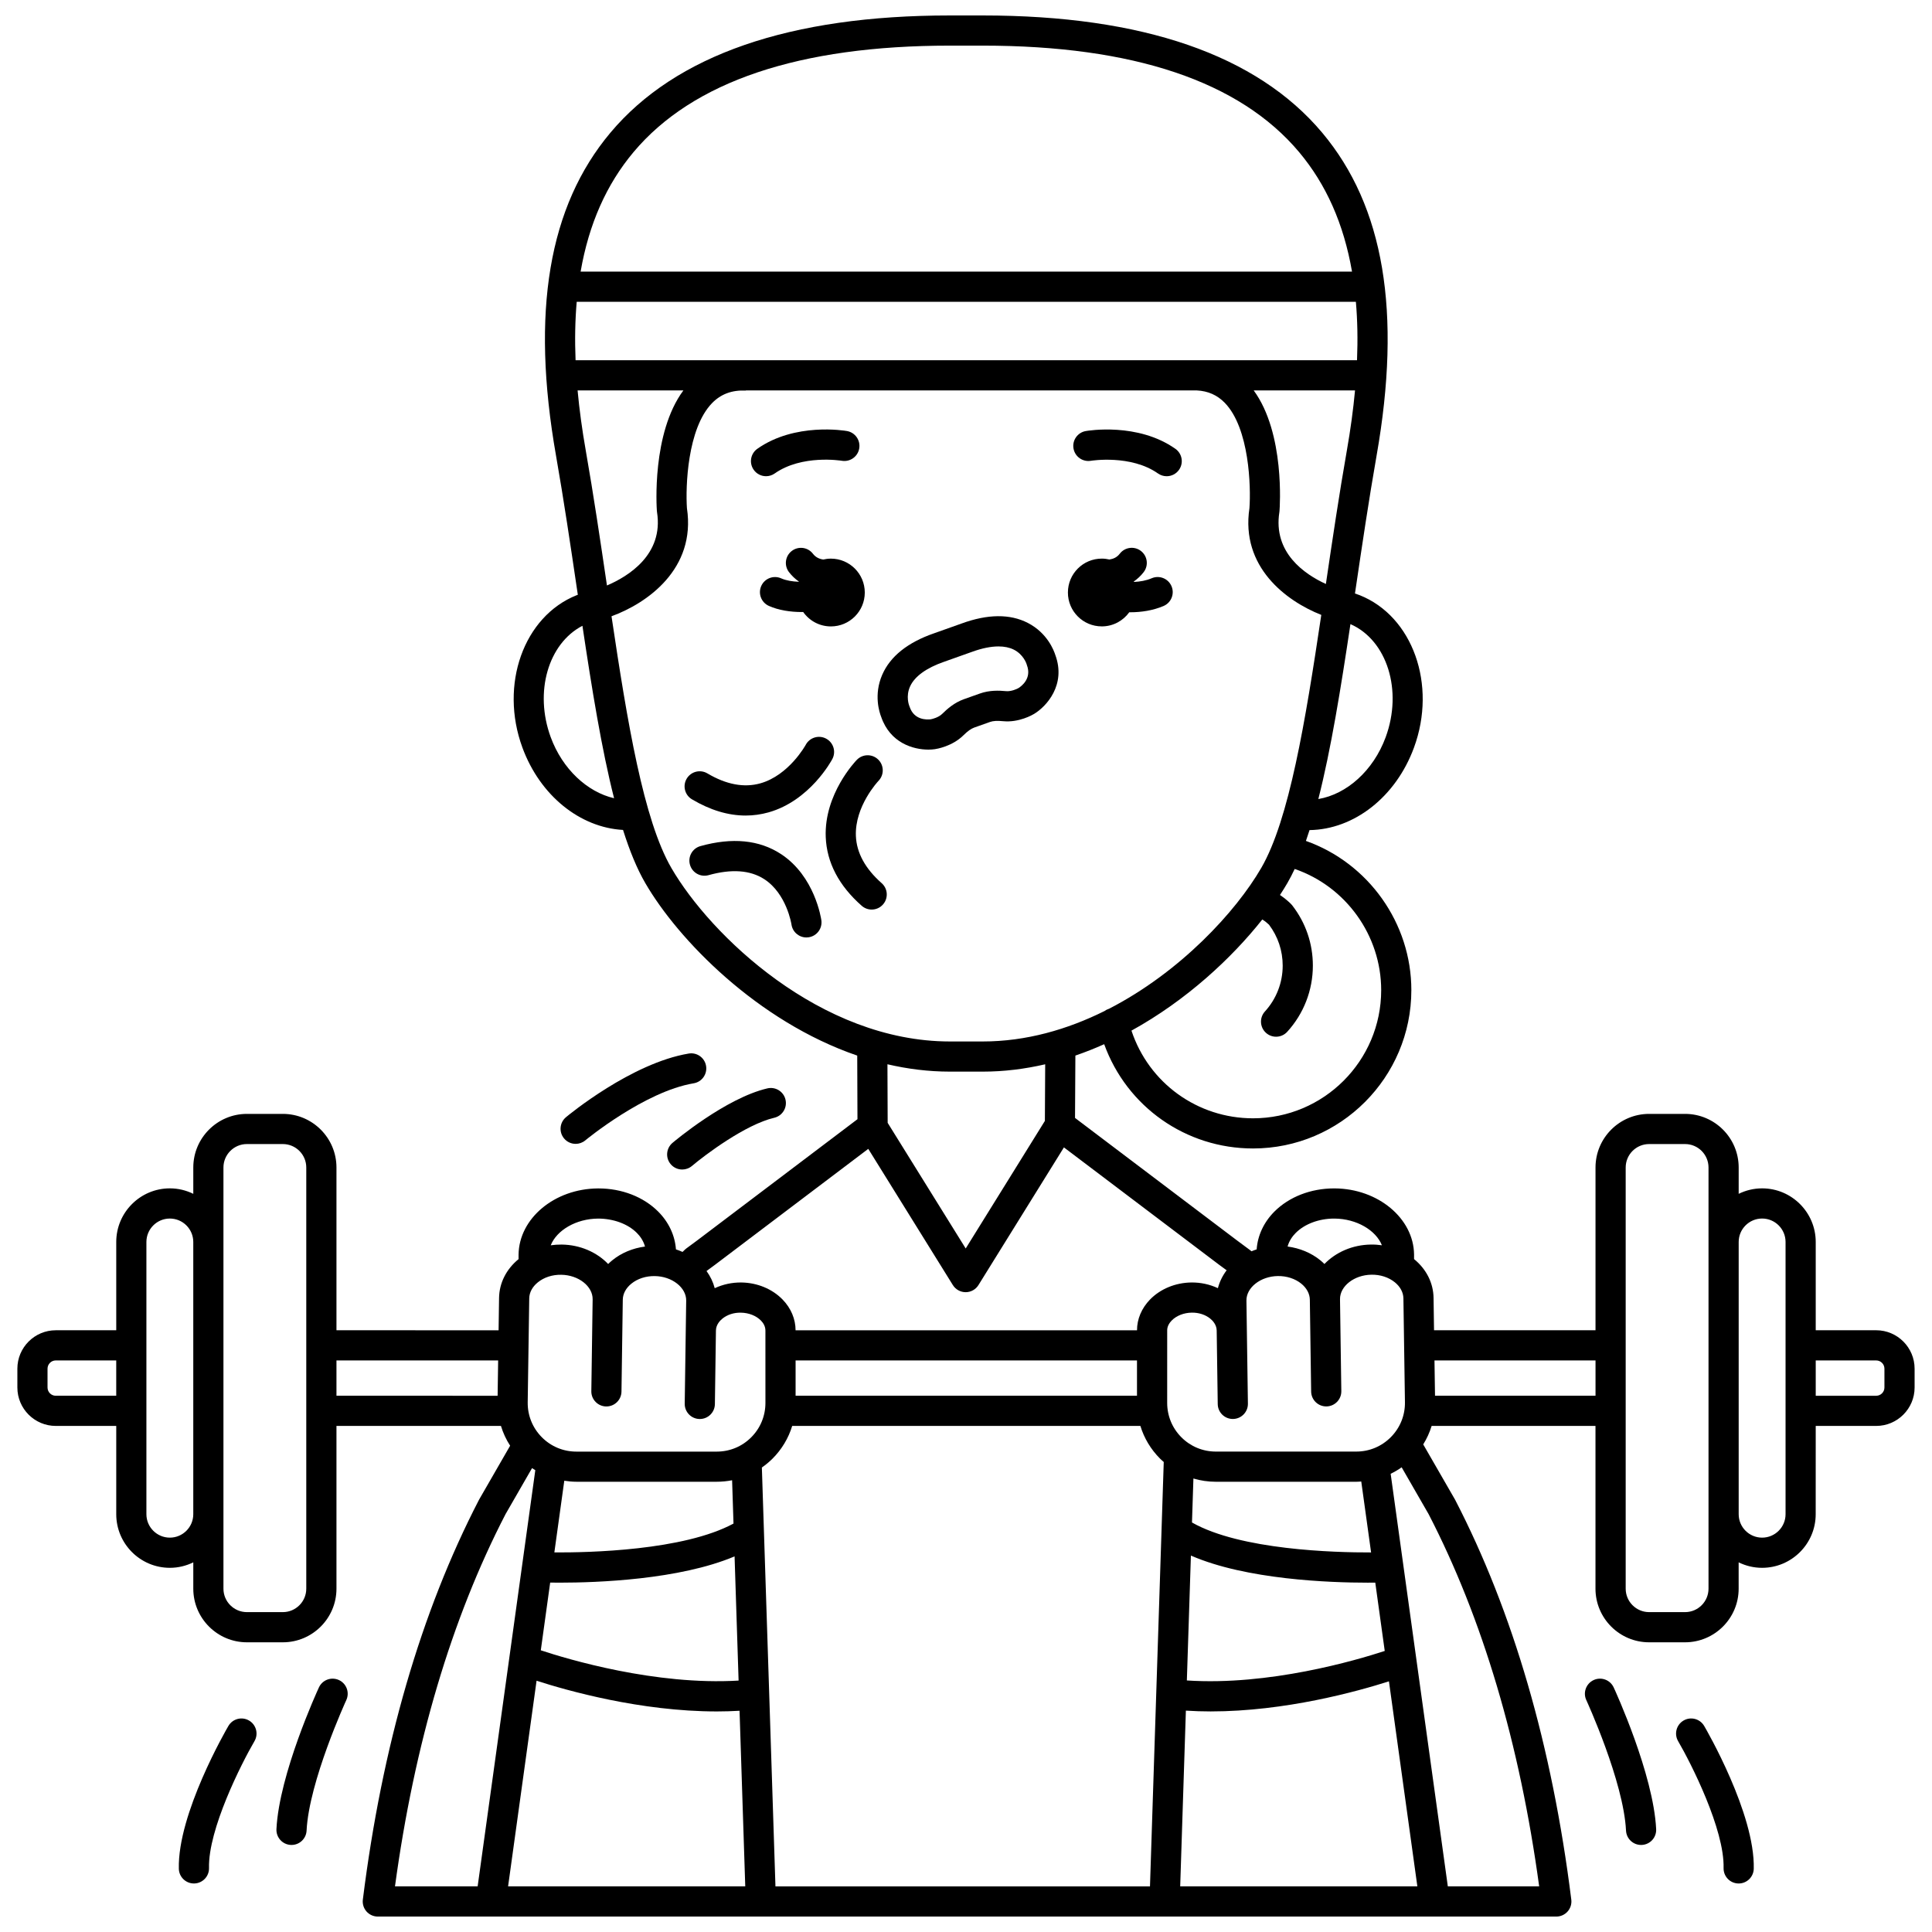 <?xml version="1.0" encoding="UTF-8"?>
<!-- Uploaded to: SVG Repo, www.svgrepo.com, Generator: SVG Repo Mixer Tools -->
<svg width="800px" height="800px" version="1.1" viewBox="144 144 512 512" xmlns="http://www.w3.org/2000/svg">
 <defs>
  <clipPath id="a">
   <path d="m148.09 148.09h503.81v503.81h-503.81z"/>
  </clipPath>
 </defs>
 <path d="m327.38 355.83c4.824 2.863 9.586 4.297 14.223 4.297 2.047 0 4.07-0.281 6.062-0.84 10.965-3.09 16.684-13.695 16.918-14.148 1.031-1.953 0.285-4.371-1.668-5.402-1.949-1.031-4.371-0.285-5.402 1.668-0.043 0.078-4.438 8.051-12.016 10.188-4.316 1.215-9.035 0.328-14.035-2.637-1.902-1.125-4.352-0.5-5.481 1.398-1.129 1.898-0.504 4.352 1.398 5.477z"/>
 <path d="m370.82 365.56c-0.332-7.898 5.883-14.512 5.996-14.633 1.531-1.582 1.492-4.109-0.09-5.644-1.582-1.539-4.113-1.504-5.652 0.078-0.355 0.363-8.688 9.07-8.246 20.453 0.262 6.75 3.469 12.887 9.535 18.23 0.762 0.668 1.703 1 2.641 1 1.109 0 2.211-0.457 3-1.355 1.461-1.656 1.301-4.184-0.355-5.644-4.34-3.824-6.637-8.023-6.828-12.484z"/>
 <path d="m350.96 370.33c-5.727-3.75-12.91-4.457-21.344-2.102-2.129 0.594-3.371 2.801-2.773 4.926 0.594 2.125 2.793 3.371 4.926 2.773 6.09-1.699 11.059-1.344 14.766 1.062 5.926 3.844 7.195 11.883 7.215 12.016 0.285 1.992 1.996 3.43 3.953 3.43 0.184 0 0.371-0.012 0.559-0.039 2.188-0.305 3.711-2.324 3.406-4.512-0.07-0.477-1.723-11.672-10.707-17.555z"/>
 <path d="m402.16 336.82 4.199-1.492c0.828-0.293 1.906-0.359 3.492-0.203 4.188 0.406 7.801-1.691 8.184-1.926 3.238-1.938 8.555-7.684 5.637-15.621-0.367-1.168-2.109-5.828-7.277-8.492-4.719-2.434-10.633-2.379-17.555 0.148l-7.297 2.594c-6.996 2.418-11.617 6.113-13.738 10.977-2.324 5.328-0.734 10.043-0.281 11.18 2.379 6.918 8.492 8.672 12.508 8.672 0.629 0 1.203-0.043 1.707-0.117 0.461-0.066 4.59-0.723 7.578-3.676 1.137-1.113 2.012-1.746 2.844-2.043zm-11.508-2.199c-1.02 0.121-4.406 0.246-5.586-3.301-0.039-0.117-0.059-0.176-0.109-0.289-0.039-0.102-0.977-2.492 0.227-5.129 1.207-2.648 4.312-4.898 9.012-6.527l7.359-2.617c2.641-0.965 5.019-1.449 7.059-1.449 1.543 0 2.894 0.277 4.016 0.832 2.598 1.285 3.383 3.731 3.398 3.773 0.031 0.121 0.07 0.238 0.113 0.355 1.32 3.496-1.387 5.543-2.227 6.074-0.32 0.195-1.918 0.957-3.297 0.82-1.895-0.184-4.394-0.277-6.941 0.629l-4.199 1.492c-2.551 0.906-4.43 2.559-5.781 3.894-0.941 0.934-2.562 1.363-3.043 1.441z"/>
 <g clip-path="url(#a)">
  <path d="m641.21 496.53h-16.023v-23.395c0-7.836-6.375-14.207-14.207-14.207-2.231 0-4.332 0.531-6.211 1.449v-6.977c0-7.836-6.375-14.207-14.207-14.207h-9.527c-7.836 0-14.207 6.375-14.207 14.207v43.133h-42.793l-0.125-8.566c-0.055-3.957-1.891-7.609-5.168-10.293v-1.234c-0.121-9.574-9.547-17.426-21.02-17.5h-0.172c-6.172 0-11.938 2.242-15.84 6.164-2.801 2.816-4.426 6.34-4.68 9.992-0.465 0.152-0.918 0.32-1.363 0.508l-0.445-0.352c-1.137-0.863-2.273-1.707-3.332-2.473l-42.996-32.516 0.094-16.523c2.598-0.891 5.144-1.902 7.633-3.016 6.008 16.594 21.66 27.633 39.445 27.633 23.137 0 41.957-18.82 41.957-41.957 0-17.758-11.371-33.668-27.938-39.547 0.324-0.934 0.645-1.883 0.953-2.867 11.781-0.168 22.855-8.742 27.68-21.859 6.133-16.676-0.328-34.801-14.398-40.402-0.398-0.16-0.816-0.305-1.238-0.441 0.039-0.27 0.078-0.539 0.121-0.812 1.746-11.805 3.551-24.008 5.609-35.727 6.688-38.066 1.973-66.059-14.418-85.582-17.309-20.613-47.578-31.066-89.965-31.066h-8.695c-42.387 0-72.656 10.453-89.965 31.066-16.391 19.52-21.105 47.516-14.418 85.582 2.059 11.719 3.863 23.926 5.609 35.727 0.059 0.383 0.113 0.766 0.172 1.148-0.094 0.035-0.191 0.066-0.285 0.105-14.07 5.602-20.531 23.727-14.398 40.402 4.684 12.738 15.266 21.184 26.664 21.816 1.738 5.496 3.676 10.262 5.891 14.074 8.66 14.941 29.66 36.645 56.172 45.727l0.062 16.859-42.484 32.129c-0.961 0.695-1.926 1.406-2.891 2.137-0.125 0.094-0.246 0.195-0.359 0.305l-0.625 0.602c-0.562-0.254-1.145-0.48-1.746-0.676-0.262-3.672-1.887-7.184-4.676-9.988-3.902-3.926-9.664-6.164-15.84-6.164h-0.172c-11.469 0.078-20.898 7.93-21.02 17.551v1.184c-3.273 2.684-5.109 6.336-5.168 10.293l-0.125 8.566-42.965-0.008v-43.133c0-7.836-6.375-14.207-14.207-14.207h-9.527c-7.836 0-14.207 6.375-14.207 14.207v6.977c-1.879-0.918-3.981-1.449-6.211-1.449-7.836 0-14.207 6.375-14.207 14.207v23.395l-16.023 0.004c-5.613-0.004-10.18 4.566-10.18 10.18v4.992c0 5.613 4.566 10.18 10.18 10.18h16.023v23.395c0 7.836 6.371 14.207 14.207 14.207 2.231 0 4.332-0.531 6.211-1.449v6.981c0 7.836 6.375 14.207 14.207 14.207h9.527c7.836 0 14.207-6.375 14.207-14.207v-43.133h43.59c0.562 1.848 1.375 3.613 2.434 5.242l-8.188 14.219c-0.031 0.051-0.059 0.105-0.086 0.156-15.328 29.613-25.676 65.246-30.758 105.91-0.145 1.137 0.211 2.281 0.969 3.144 0.758 0.859 1.852 1.352 2.996 1.352h312.32c1.148 0 2.238-0.492 2.996-1.352 0.758-0.859 1.113-2.004 0.969-3.144-5.082-40.664-15.434-76.297-30.762-105.91-0.027-0.055-0.059-0.105-0.086-0.156l-8.391-14.566c0.953-1.535 1.707-3.172 2.227-4.894h43.422v43.133c0 7.836 6.375 14.207 14.207 14.207h9.527c7.836 0 14.207-6.375 14.207-14.207v-6.981c1.879 0.918 3.981 1.449 6.211 1.449 7.836 0 14.207-6.375 14.207-14.207l0.008-23.395h16.023c5.613 0 10.18-4.566 10.18-10.18v-4.992c0-5.613-4.57-10.184-10.184-10.184zm-482.43 17.359c-1.203 0-2.184-0.98-2.184-2.184v-4.992c0-1.203 0.98-2.184 2.184-2.184h16.023v9.359l-16.023-0.004zm30.23 37.602c-3.422 0-6.211-2.785-6.211-6.211v-72.141c0-3.426 2.785-6.211 6.211-6.211s6.211 2.785 6.211 6.211v72.145c-0.004 3.422-2.789 6.207-6.211 6.207zm36.156 13.527c0 3.426-2.785 6.211-6.211 6.211h-9.527c-3.426 0-6.211-2.785-6.211-6.211v-111.62c0-3.426 2.785-6.211 6.211-6.211h9.527c3.426 0 6.211 2.785 6.211 6.211zm79.477-48.293h0.059c2.184 0 3.965-1.754 3.996-3.941l0.348-24.348c0.02-1.57 0.824-3.074 2.262-4.242 1.645-1.336 3.859-2.059 6.231-2.019 4.555 0.062 8.359 3.043 8.309 6.504l-0.391 27.316c-0.031 2.207 1.734 4.023 3.941 4.055h0.059c2.184 0 3.965-1.754 3.996-3.941l0.277-19.492c0.02-1.562 1.078-2.648 1.707-3.16 1.27-1.035 3.031-1.637 4.922-1.586 2.074 0.027 4.055 0.812 5.305 2.098 0.551 0.566 1.199 1.48 1.18 2.691l0.004 19.133c0 3.445-1.34 6.684-3.777 9.121-2.434 2.438-5.672 3.777-9.117 3.777h-37.215c-3.481 0-6.742-1.367-9.184-3.844-2.441-2.481-3.758-5.762-3.707-9.242l0.406-27.516c0.02-1.57 0.824-3.074 2.262-4.242 1.645-1.336 3.863-2.07 6.231-2.019 4.555 0.062 8.359 3.043 8.309 6.504l-0.348 24.348c-0.035 2.199 1.73 4.012 3.938 4.047zm-7.906 19.953h37.215c1.379 0 2.738-0.137 4.062-0.395l0.371 11.477c-13.25 7.168-38.383 7.707-47.477 7.648l2.633-18.996c1.051 0.16 2.113 0.266 3.195 0.266zm-6.934 26.723c0.727 0.012 1.574 0.02 2.551 0.02 9.883 0 31.656-0.773 46.316-6.961l1.066 32.91c-22.066 1.324-45.367-5.684-52.418-8.023zm-3.606 26.008c8.035 2.598 27.539 8.141 47.773 8.141 2.004 0 4.012-0.062 6.019-0.18l1.512 46.539h-62.852zm59.707-56.504c0.996-0.699 1.945-1.473 2.82-2.348 2.461-2.465 4.234-5.434 5.219-8.676h92.27c0.984 3.242 2.754 6.211 5.219 8.676 0.312 0.312 0.645 0.594 0.973 0.883l-3.648 112.47h-99.254zm8.938-28.375h90.473v9.359h-90.473zm103.43 92.805c2.184 0.141 4.371 0.211 6.551 0.211 19.824 0 38.938-5.316 47.262-7.977l7.531 54.34h-62.852zm0.258-7.996 1.074-33.098c14.656 6.394 36.844 7.184 46.844 7.184 0.742 0 1.414-0.004 2.016-0.012l2.508 18.105c-7.656 2.504-30.684 9.262-52.441 7.82zm48.824-33.926c-9.645 0.031-34.617-0.641-47.465-7.938l0.379-11.652c1.906 0.562 3.902 0.859 5.941 0.859h37.215c0.445 0 0.883-0.039 1.324-0.066zm-3.93-26.73h-37.215c-3.445 0-6.684-1.34-9.117-3.777-2.438-2.438-3.777-5.676-3.777-9.121l0.004-19.195c-0.02-1.145 0.633-2.062 1.184-2.629 1.246-1.285 3.231-2.07 5.305-2.098 1.879-0.039 3.648 0.551 4.922 1.586 0.629 0.512 1.684 1.602 1.707 3.16l0.277 19.492c0.031 2.188 1.816 3.941 3.996 3.941h0.059c2.207-0.031 3.973-1.848 3.941-4.055l-0.391-27.316c-0.051-3.461 3.758-6.438 8.309-6.504 2.348-0.035 4.586 0.684 6.231 2.019 1.434 1.168 2.238 2.676 2.262 4.242l0.348 24.348c0.031 2.188 1.816 3.941 3.996 3.941h0.059c2.207-0.031 3.973-1.848 3.941-4.055l-0.348-24.348c-0.051-3.461 3.758-6.438 8.309-6.504 2.344-0.051 4.586 0.684 6.231 2.019 1.434 1.168 2.238 2.676 2.262 4.246l0.406 27.512c0.051 3.481-1.266 6.762-3.707 9.242-2.449 2.484-5.711 3.852-9.191 3.852zm-5.871-61.746h0.113c5.852 0.039 10.969 3.102 12.555 7.074-0.957-0.137-1.934-0.207-2.918-0.191-4.941 0.07-9.34 2.07-12.309 5.152-0.348-0.344-0.711-0.672-1.098-0.988-2.422-1.973-5.453-3.211-8.672-3.641 0.426-1.57 1.344-2.785 2.156-3.602 2.375-2.387 6.172-3.805 10.172-3.805zm12.477-60.535c0 18.727-15.234 33.961-33.961 33.961-14.707 0-27.605-9.332-32.219-23.234 14.559-8.02 26.617-19.266 34.676-29.461 0.727 0.457 1.387 1.004 1.773 1.383 2.375 3.144 3.629 6.891 3.629 10.852 0 4.508-1.672 8.82-4.707 12.148-1.488 1.633-1.371 4.16 0.262 5.648 0.77 0.699 1.73 1.043 2.691 1.043 1.086 0 2.168-0.438 2.957-1.305 4.379-4.805 6.793-11.031 6.793-17.535 0-5.824-1.883-11.336-5.441-15.934-0.082-0.105-0.168-0.203-0.258-0.301-0.211-0.223-1.336-1.371-3.016-2.488 0.707-1.078 1.367-2.137 1.961-3.16 0.672-1.156 1.316-2.414 1.938-3.738 13.578 4.664 22.922 17.633 22.922 32.121zm1.188-67.035c-3.254 8.852-10.32 15.125-17.844 16.387 3.363-13.195 5.961-29.336 8.508-46.355 9.703 4.269 13.902 17.547 9.336 29.969zm-34.977-91.902h26.855c-0.469 5.066-1.188 10.363-2.16 15.898-2.047 11.648-3.836 23.715-5.562 35.402-5.664-2.594-14.02-8.305-12.328-19.027l0.035-0.312c0.07-0.891 1.496-20.586-6.84-31.961zm-158.16 31.938 0.039 0.332c1.777 11.262-7.652 17.027-13.27 19.426-1.746-11.812-3.551-24.02-5.621-35.797-0.973-5.531-1.691-10.828-2.16-15.898h28.035c-8.414 11.352-7.09 31.051-7.023 31.938zm-21.547-39.934c-0.223-5.449-0.121-10.605 0.301-15.484h206.49c0.426 4.879 0.523 10.035 0.301 15.484zm15.359-55.16c15.719-18.723 43.926-28.215 83.844-28.215h8.695c39.914 0 68.125 9.492 83.84 28.211 7.18 8.551 11.844 19.059 14.027 31.68h-204.43c2.188-12.617 6.848-23.125 14.027-31.676zm-21.945 155.06c-4.418-12.016-0.637-24.836 8.402-29.527 2.512 16.766 5.078 32.66 8.387 45.699-7.117-1.648-13.688-7.738-16.789-16.172zm31.965 34.641c-7.363-12.695-11.645-38.473-15.855-66.691 9.387-3.422 22.434-12.492 19.988-28.648-0.383-5.609 0.086-21.078 6.66-27.84 2.34-2.402 5.266-3.492 8.961-3.324l0.004-0.039h119.47c3 0.148 5.449 1.234 7.453 3.301 6.527 6.734 6.93 22.273 6.523 27.895-2.367 15.621 9.75 24.621 19.039 28.297-4.231 28.359-8.516 54.301-15.91 67.055-6.715 11.582-21.434 27.586-40.371 37.336-0.02 0.008-0.039 0.008-0.062 0.012-0.414 0.133-0.777 0.336-1.113 0.578-9.832 4.883-20.758 8.062-32.273 8.062h-8.695c-34.355-0.004-63.512-28.215-73.82-45.992zm73.824 53.984h8.695c5.668 0 11.199-0.703 16.555-1.945l-0.082 15.004-20.984 33.809-20.68-33.297-0.059-15.52c5.348 1.242 10.883 1.949 16.555 1.949zm-21.637 20.469 22.414 36.09c0.73 1.176 2.016 1.891 3.398 1.891 1.383 0 2.668-0.715 3.394-1.891l22.645-36.48 41.188 31.148c0.648 0.469 1.293 0.945 1.934 1.418-1.082 1.426-1.871 3.027-2.32 4.742-2.16-1.012-4.586-1.543-7.066-1.508-4.211 0.062-8.195 1.711-10.93 4.527-2.234 2.305-3.449 5.211-3.434 8.141h-90.488c-0.004-2.969-1.211-5.852-3.434-8.141-2.731-2.816-6.715-4.469-10.93-4.527-2.484-0.027-4.906 0.504-7.062 1.512-0.43-1.637-1.168-3.172-2.176-4.547 0.734-0.551 1.477-1.098 2.266-1.668zm-71.605 18.477c4.062 0.004 7.891 1.395 10.285 3.805 0.812 0.816 1.723 2.023 2.152 3.606-3.231 0.426-6.242 1.664-8.664 3.637-0.387 0.316-0.754 0.648-1.098 0.988-2.965-3.086-7.367-5.086-12.309-5.152-0.984-0.012-1.957 0.059-2.91 0.191 1.598-3.988 6.707-7.035 12.543-7.074zm-69.328 37.594h42.848l-0.141 9.359-42.707-0.004zm44.809 40.73 7.019-12.188c0.281 0.191 0.578 0.359 0.867 0.535l-15.281 110.3h-21.906c5.144-37.816 14.996-70.984 29.301-98.648zm273.92 98.648h-24.207l-15.148-109.34c1.012-0.492 1.984-1.059 2.914-1.715l7.141 12.402c14.305 27.66 24.156 60.832 29.301 98.648zm-27.602-130.02-0.141-9.359h42.676v9.359zm72.48 51.129c0 3.426-2.785 6.211-6.211 6.211h-9.527c-3.426 0-6.211-2.785-6.211-6.211v-111.62c0-3.426 2.785-6.211 6.211-6.211h9.527c3.426 0 6.211 2.785 6.211 6.211zm20.418-19.738c0 3.426-2.785 6.211-6.211 6.211s-6.211-2.785-6.211-6.211v-72.145c0-3.426 2.785-6.211 6.211-6.211s6.211 2.785 6.211 6.211zm26.203-33.574c0 1.203-0.98 2.184-2.184 2.184h-16.023v-9.359h16.023c1.203 0 2.184 0.98 2.184 2.184z"/>
 </g>
 <path d="m321.74 452.52c0.789 0.934 1.918 1.414 3.055 1.414 0.914 0 1.828-0.312 2.582-0.945 3.488-2.949 14.199-10.996 21.805-12.77 2.148-0.5 3.488-2.652 2.984-4.805-0.5-2.152-2.656-3.488-4.805-2.984-11.02 2.57-24.582 13.969-25.156 14.453-1.68 1.43-1.891 3.953-0.465 5.637z"/>
 <path d="m326.52 423.2c-15.188 2.531-31.828 16.281-32.527 16.867-1.695 1.414-1.926 3.934-0.512 5.629 0.789 0.949 1.93 1.441 3.074 1.441 0.902 0 1.809-0.305 2.555-0.926 0.156-0.129 15.691-12.949 28.723-15.125 2.18-0.363 3.648-2.422 3.285-4.602-0.359-2.18-2.422-3.648-4.598-3.285z"/>
 <path d="m566.34 589.23c-2.004 0.926-2.883 3.301-1.957 5.305 0.098 0.215 9.891 21.566 10.527 34.59 0.105 2.141 1.871 3.805 3.992 3.805 0.066 0 0.133-0.004 0.199-0.004 2.207-0.105 3.906-1.98 3.797-4.188-0.711-14.559-10.82-36.621-11.254-37.551-0.926-2.008-3.305-2.883-5.305-1.957z"/>
 <path d="m590.16 599.96c-1.906 1.113-2.551 3.562-1.438 5.469 3.438 5.887 12.301 23.398 12.047 33.617-0.055 2.207 1.688 4.043 3.898 4.098h0.102c2.164 0 3.941-1.727 3.996-3.898 0.363-14.582-12.586-36.906-13.137-37.848-1.117-1.91-3.562-2.551-5.469-1.438z"/>
 <path d="m233.82 589.23c-2.004-0.922-4.379-0.051-5.305 1.957-0.43 0.934-10.543 22.992-11.254 37.551-0.105 2.207 1.594 4.082 3.797 4.188 0.066 0.004 0.133 0.004 0.199 0.004 2.121 0 3.887-1.664 3.992-3.805 0.637-13.008 10.43-34.379 10.527-34.59 0.922-2.004 0.051-4.379-1.957-5.305z"/>
 <path d="m210 599.96c-1.906-1.113-4.352-0.473-5.469 1.434-0.551 0.941-13.5 23.27-13.137 37.848 0.055 2.176 1.832 3.898 3.996 3.898h0.102c2.207-0.055 3.953-1.891 3.898-4.098-0.258-10.215 8.609-27.73 12.047-33.617 1.113-1.898 0.473-4.348-1.438-5.465z"/>
 <path d="m433.12 266.11c0.105-0.02 10.586-1.688 17.758 3.363 0.699 0.492 1.504 0.73 2.301 0.73 1.258 0 2.492-0.59 3.273-1.695 1.273-1.805 0.84-4.301-0.965-5.57-9.977-7.031-23.195-4.801-23.754-4.703-2.176 0.383-3.629 2.457-3.242 4.633 0.383 2.172 2.457 3.621 4.629 3.242z"/>
 <path d="m347.01 270.2c0.797 0 1.598-0.238 2.301-0.73 7.199-5.07 17.586-3.394 17.766-3.363 2.18 0.375 4.242-1.074 4.625-3.246 0.383-2.176-1.07-4.25-3.242-4.633-0.559-0.098-13.773-2.324-23.754 4.703-1.805 1.273-2.238 3.766-0.965 5.57 0.777 1.109 2.016 1.699 3.269 1.699z"/>
 <path d="m435.98 310c3.008 0 5.66-1.484 7.293-3.75 0.082 0 0.16 0.008 0.242 0.008 2.941 0 6.059-0.473 8.844-1.664 2.027-0.871 2.973-3.219 2.102-5.25-0.867-2.031-3.219-2.973-5.25-2.102-1.453 0.625-3.102 0.906-4.695 0.98-0.012-0.039-0.027-0.078-0.043-0.117 0.973-0.684 1.852-1.5 2.617-2.492 1.344-1.75 1.016-4.262-0.734-5.606-1.75-1.348-4.262-1.016-5.606 0.734-0.742 0.965-1.703 1.379-2.738 1.535-0.652-0.148-1.328-0.238-2.023-0.238-4.961 0-8.98 4.019-8.98 8.98-0.008 4.961 4.012 8.98 8.973 8.98z"/>
 <path d="m351.02 297.27c-2.012-0.898-4.383 0.004-5.281 2.019s0.004 4.379 2.019 5.281c2.594 1.16 5.723 1.625 8.742 1.625 0.117 0 0.234-0.008 0.352-0.008 1.625 2.309 4.305 3.82 7.344 3.82 4.961 0 8.98-4.019 8.98-8.98-0.004-4.961-4.023-8.984-8.984-8.984-0.695 0-1.371 0.086-2.019 0.238-1.039-0.152-2-0.57-2.742-1.535-1.344-1.75-3.856-2.082-5.606-0.734-1.75 1.344-2.082 3.856-0.734 5.606 0.762 0.992 1.645 1.812 2.613 2.492-0.008 0.023-0.016 0.043-0.023 0.066-1.684-0.062-3.359-0.324-4.66-0.906z"/>
</svg>